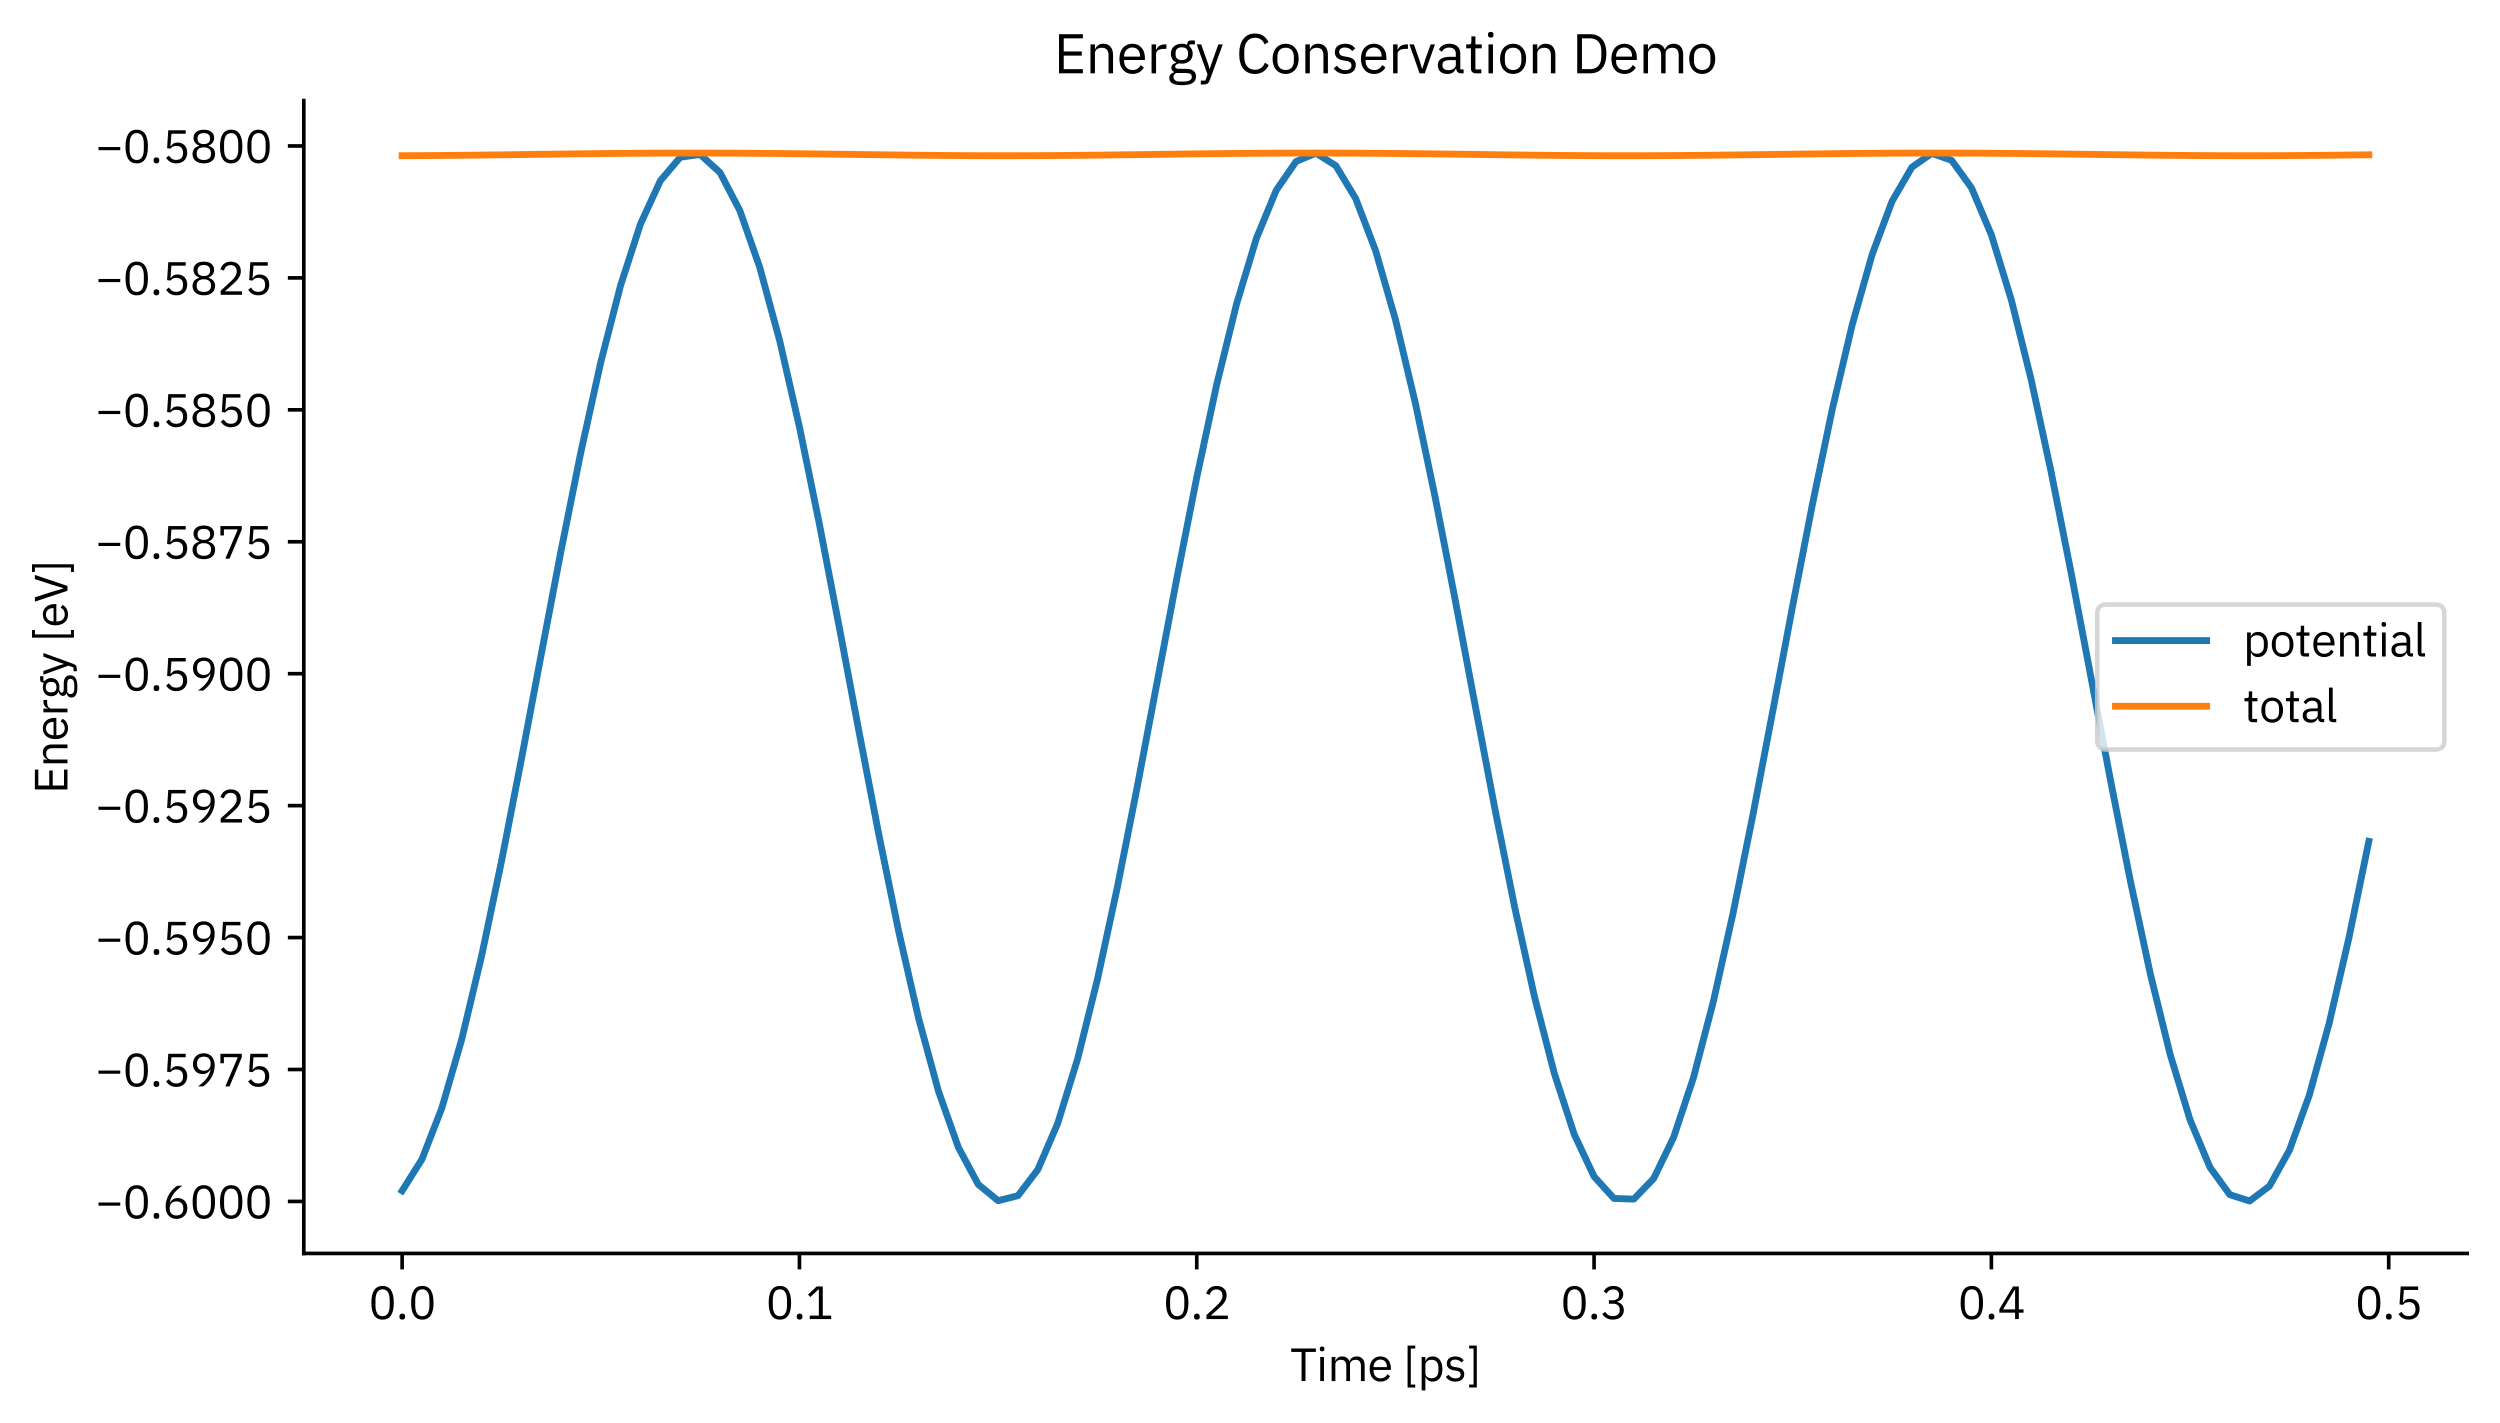 <?xml version="1.0" encoding="utf-8" standalone="no"?>
<!DOCTYPE svg PUBLIC "-//W3C//DTD SVG 1.1//EN"
  "http://www.w3.org/Graphics/SVG/1.1/DTD/svg11.dtd">
<svg xmlns:xlink="http://www.w3.org/1999/xlink" width="548.4pt" height="312.15pt" viewBox="0 0 548.4 312.15" xmlns="http://www.w3.org/2000/svg" version="1.1">
 <defs>
  <style type="text/css">*{stroke-linejoin: round; stroke-linecap: butt}</style>
 </defs>
 <g id="figure_1">
  <g id="patch_1">
   <path d="M 0 312.15 
L 548.4 312.15 
L 548.4 0 
L 0 0 
z
" style="fill: #ffffff"/>
  </g>
  <g id="axes_1">
   <g id="patch_2">
    <path d="M 66.641 274.95 
L 541.2 274.95 
L 541.2 22.08 
L 66.641 22.08 
z
" style="fill: #ffffff"/>
   </g>
   <g id="matplotlib.axis_1">
    <g id="xtick_1">
     <g id="line2d_1">
      <defs>
       <path id="md04490124f" d="M 0 0 
L 0 3.5 
" style="stroke: #000000; stroke-width: 0.8"/>
      </defs>
      <g>
       <use xlink:href="#md04490124f" x="88.211" y="274.95" style="stroke: #000000; stroke-width: 0.8"/>
      </g>
     </g>
     <g id="text_1">
      <!-- 0.0 -->
      <g transform="translate(80.851 289.35) scale(0.1 -0.1)">
       <defs>
        <path id="IBMPlexSans-30" d="M 1920 -77 
C 2989 -77 3456 774 3456 2234 
C 3456 3693 2989 4544 1920 4544 
C 851 4544 384 3693 384 2234 
C 384 774 851 -77 1920 -77 
z
M 1920 390 
C 1222 390 947 1005 947 1869 
L 947 2598 
C 947 3462 1222 4077 1920 4077 
C 2618 4077 2893 3462 2893 2598 
L 2893 1869 
C 2893 1005 2618 390 1920 390 
z
" transform="scale(0.016)"/>
        <path id="IBMPlexSans-2e" d="M 870 -77 
C 1139 -77 1261 77 1261 294 
L 1261 378 
C 1261 595 1139 749 870 749 
C 602 749 480 595 480 378 
L 480 294 
C 480 77 602 -77 870 -77 
z
" transform="scale(0.016)"/>
       </defs>
       <use xlink:href="#IBMPlexSans-30"/>
       <use xlink:href="#IBMPlexSans-2e" transform="translate(60 0)"/>
       <use xlink:href="#IBMPlexSans-30" transform="translate(87.2 0)"/>
      </g>
     </g>
    </g>
    <g id="xtick_2">
     <g id="line2d_2">
      <g>
       <use xlink:href="#md04490124f" x="175.366" y="274.95" style="stroke: #000000; stroke-width: 0.8"/>
      </g>
     </g>
     <g id="text_2">
      <!-- 0.1 -->
      <g transform="translate(168.006 289.35) scale(0.1 -0.1)">
       <defs>
        <path id="IBMPlexSans-31" d="M 3501 0 
L 3501 474 
L 2349 474 
L 2349 4467 
L 1510 4467 
L 326 3360 
L 640 3021 
L 1766 4070 
L 1811 4070 
L 1811 474 
L 563 474 
L 563 0 
L 3501 0 
z
" transform="scale(0.016)"/>
       </defs>
       <use xlink:href="#IBMPlexSans-30"/>
       <use xlink:href="#IBMPlexSans-2e" transform="translate(60 0)"/>
       <use xlink:href="#IBMPlexSans-31" transform="translate(87.2 0)"/>
      </g>
     </g>
    </g>
    <g id="xtick_3">
     <g id="line2d_3">
      <g>
       <use xlink:href="#md04490124f" x="262.521" y="274.95" style="stroke: #000000; stroke-width: 0.8"/>
      </g>
     </g>
     <g id="text_3">
      <!-- 0.2 -->
      <g transform="translate(255.161 289.35) scale(0.1 -0.1)">
       <defs>
        <path id="IBMPlexSans-32" d="M 3411 474 
L 1062 474 
L 2266 1555 
C 2835 2067 3245 2554 3245 3245 
C 3245 4006 2746 4544 1875 4544 
C 1011 4544 614 4019 442 3494 
L 922 3309 
C 1043 3731 1299 4064 1850 4064 
C 2400 4064 2675 3725 2675 3232 
L 2675 3155 
C 2675 2726 2355 2278 1939 1894 
L 480 550 
L 480 0 
L 3411 0 
L 3411 474 
z
" transform="scale(0.016)"/>
       </defs>
       <use xlink:href="#IBMPlexSans-30"/>
       <use xlink:href="#IBMPlexSans-2e" transform="translate(60 0)"/>
       <use xlink:href="#IBMPlexSans-32" transform="translate(87.2 0)"/>
      </g>
     </g>
    </g>
    <g id="xtick_4">
     <g id="line2d_4">
      <g>
       <use xlink:href="#md04490124f" x="349.676" y="274.95" style="stroke: #000000; stroke-width: 0.8"/>
      </g>
     </g>
     <g id="text_4">
      <!-- 0.3 -->
      <g transform="translate(342.316 289.35) scale(0.1 -0.1)">
       <defs>
        <path id="IBMPlexSans-33" d="M 1184 2573 
L 1184 2106 
L 1709 2106 
C 2336 2106 2669 1805 2669 1280 
L 2669 1229 
C 2669 704 2336 403 1709 403 
C 1165 403 902 640 672 992 
L 269 685 
C 544 301 941 -77 1715 -77 
C 2624 -77 3232 454 3232 1222 
C 3232 1894 2771 2253 2291 2349 
L 2291 2374 
C 2765 2496 3149 2842 3149 3418 
C 3149 4141 2547 4544 1792 4544 
C 1075 4544 685 4173 461 3814 
L 858 3507 
C 1043 3846 1318 4064 1779 4064 
C 2253 4064 2579 3827 2579 3360 
L 2579 3315 
C 2579 2886 2272 2573 1670 2573 
L 1184 2573 
z
" transform="scale(0.016)"/>
       </defs>
       <use xlink:href="#IBMPlexSans-30"/>
       <use xlink:href="#IBMPlexSans-2e" transform="translate(60 0)"/>
       <use xlink:href="#IBMPlexSans-33" transform="translate(87.2 0)"/>
      </g>
     </g>
    </g>
    <g id="xtick_5">
     <g id="line2d_5">
      <g>
       <use xlink:href="#md04490124f" x="436.831" y="274.95" style="stroke: #000000; stroke-width: 0.8"/>
      </g>
     </g>
     <g id="text_5">
      <!-- 0.4 -->
      <g transform="translate(429.471 289.35) scale(0.1 -0.1)">
       <defs>
        <path id="IBMPlexSans-34" d="M 2912 0 
L 2912 877 
L 3558 877 
L 3558 1325 
L 2912 1325 
L 2912 4467 
L 2112 4467 
L 243 1350 
L 243 877 
L 2400 877 
L 2400 0 
L 2912 0 
z
M 2368 4051 
L 2400 4051 
L 2400 1325 
L 749 1325 
L 2368 4051 
z
" transform="scale(0.016)"/>
       </defs>
       <use xlink:href="#IBMPlexSans-30"/>
       <use xlink:href="#IBMPlexSans-2e" transform="translate(60 0)"/>
       <use xlink:href="#IBMPlexSans-34" transform="translate(87.2 0)"/>
      </g>
     </g>
    </g>
    <g id="xtick_6">
     <g id="line2d_6">
      <g>
       <use xlink:href="#md04490124f" x="523.986" y="274.95" style="stroke: #000000; stroke-width: 0.8"/>
      </g>
     </g>
     <g id="text_6">
      <!-- 0.5 -->
      <g transform="translate(516.626 289.35) scale(0.1 -0.1)">
       <defs>
        <path id="IBMPlexSans-35" d="M 3187 4467 
L 794 4467 
L 634 2010 
L 1088 1946 
C 1274 2150 1478 2323 1888 2323 
C 2496 2323 2822 1984 2822 1395 
L 2822 1331 
C 2822 742 2496 403 1888 403 
C 1350 403 1126 640 896 992 
L 493 685 
C 762 301 1146 -77 1888 -77 
C 2829 -77 3392 531 3392 1402 
C 3392 2266 2829 2784 2061 2784 
C 1594 2784 1357 2592 1146 2291 
L 1101 2291 
L 1229 3994 
L 3187 3994 
L 3187 4467 
z
" transform="scale(0.016)"/>
       </defs>
       <use xlink:href="#IBMPlexSans-30"/>
       <use xlink:href="#IBMPlexSans-2e" transform="translate(60 0)"/>
       <use xlink:href="#IBMPlexSans-35" transform="translate(87.2 0)"/>
      </g>
     </g>
    </g>
    <g id="text_7">
     <!-- Time [ps] -->
     <g transform="translate(283.015 302.95) scale(0.1 -0.1)">
      <defs>
       <path id="IBMPlexSans-54" d="M 3520 3994 
L 3520 4467 
L 141 4467 
L 141 3994 
L 1562 3994 
L 1562 0 
L 2099 0 
L 2099 3994 
L 3520 3994 
z
" transform="scale(0.016)"/>
       <path id="IBMPlexSans-69" d="M 800 4077 
C 1018 4077 1114 4192 1114 4365 
L 1114 4448 
C 1114 4621 1018 4736 800 4736 
C 582 4736 486 4621 486 4448 
L 486 4365 
C 486 4192 582 4077 800 4077 
z
M 544 0 
L 1056 0 
L 1056 3302 
L 544 3302 
L 544 0 
z
" transform="scale(0.016)"/>
       <path id="IBMPlexSans-6d" d="M 1056 0 
L 1056 2291 
C 1056 2714 1440 2918 1843 2918 
C 2330 2918 2554 2618 2554 2029 
L 2554 0 
L 3066 0 
L 3066 2291 
C 3066 2714 3437 2918 3840 2918 
C 4339 2918 4563 2611 4563 2029 
L 4563 0 
L 5075 0 
L 5075 2118 
C 5075 2918 4672 3379 4000 3379 
C 3437 3379 3117 3066 2995 2707 
L 2982 2707 
C 2803 3181 2406 3379 1971 3379 
C 1459 3379 1229 3104 1082 2765 
L 1056 2765 
L 1056 3302 
L 544 3302 
L 544 0 
L 1056 0 
z
" transform="scale(0.016)"/>
       <path id="IBMPlexSans-65" d="M 1786 -77 
C 2406 -77 2880 230 3091 678 
L 2726 941 
C 2554 576 2234 371 1818 371 
C 1203 371 838 800 838 1370 
L 838 1523 
L 3213 1523 
L 3213 1766 
C 3213 2701 2669 3379 1786 3379 
C 890 3379 301 2701 301 1651 
C 301 602 890 -77 1786 -77 
z
M 1786 2950 
C 2310 2950 2662 2560 2662 1978 
L 2662 1907 
L 838 1907 
L 838 1952 
C 838 2528 1229 2950 1786 2950 
z
" transform="scale(0.016)"/>
       <path id="IBMPlexSans-20" transform="scale(0.016)"/>
       <path id="IBMPlexSans-5b" d="M 1645 -883 
L 1645 -480 
L 1037 -480 
L 1037 4461 
L 1645 4461 
L 1645 4864 
L 595 4864 
L 595 -883 
L 1645 -883 
z
" transform="scale(0.016)"/>
       <path id="IBMPlexSans-70" d="M 544 -1280 
L 1056 -1280 
L 1056 538 
L 1082 538 
C 1280 128 1594 -77 2048 -77 
C 2874 -77 3392 595 3392 1651 
C 3392 2707 2874 3379 2048 3379 
C 1594 3379 1254 3181 1082 2765 
L 1056 2765 
L 1056 3302 
L 544 3302 
L 544 -1280 
z
M 1907 384 
C 1440 384 1056 627 1056 1056 
L 1056 2285 
C 1056 2650 1440 2918 1907 2918 
C 2483 2918 2842 2522 2842 1933 
L 2842 1370 
C 2842 781 2483 384 1907 384 
z
" transform="scale(0.016)"/>
       <path id="IBMPlexSans-73" d="M 1536 -77 
C 2291 -77 2758 314 2758 954 
C 2758 1453 2477 1773 1747 1882 
L 1491 1920 
C 1082 1984 858 2112 858 2432 
C 858 2746 1082 2944 1504 2944 
C 1926 2944 2208 2746 2355 2541 
L 2694 2848 
C 2426 3181 2074 3379 1542 3379 
C 870 3379 365 3059 365 2406 
C 365 1792 819 1542 1427 1453 
L 1690 1414 
C 2125 1350 2266 1152 2266 896 
C 2266 557 2010 358 1574 358 
C 1158 358 851 544 595 864 
L 230 570 
C 525 179 928 -77 1536 -77 
z
" transform="scale(0.016)"/>
       <path id="IBMPlexSans-5d" d="M 384 4864 
L 384 4461 
L 992 4461 
L 992 -480 
L 384 -480 
L 384 -883 
L 1434 -883 
L 1434 4864 
L 384 4864 
z
" transform="scale(0.016)"/>
      </defs>
      <use xlink:href="#IBMPlexSans-54"/>
      <use xlink:href="#IBMPlexSans-69" transform="translate(57.2 0)"/>
      <use xlink:href="#IBMPlexSans-6d" transform="translate(82.2 0)"/>
      <use xlink:href="#IBMPlexSans-65" transform="translate(169.5 0)"/>
      <use xlink:href="#IBMPlexSans-20" transform="translate(224.4 0)"/>
      <use xlink:href="#IBMPlexSans-5b" transform="translate(248 0)"/>
      <use xlink:href="#IBMPlexSans-70" transform="translate(279.7 0)"/>
      <use xlink:href="#IBMPlexSans-73" transform="translate(337.7 0)"/>
      <use xlink:href="#IBMPlexSans-5d" transform="translate(386.4 0)"/>
     </g>
    </g>
   </g>
   <g id="matplotlib.axis_2">
    <g id="ytick_1">
     <g id="line2d_7">
      <defs>
       <path id="mc90e385e9b" d="M 0 0 
L -3.5 0 
" style="stroke: #000000; stroke-width: 0.8"/>
      </defs>
      <g>
       <use xlink:href="#mc90e385e9b" x="66.641" y="263.552" style="stroke: #000000; stroke-width: 0.8"/>
      </g>
     </g>
     <g id="text_8">
      <!-- −0.6000 -->
      <g transform="translate(20.92 267.252) scale(0.1 -0.1)">
       <defs>
        <path id="IBMPlexSans-2212" d="M 3411 1734 
L 3411 2170 
L 429 2170 
L 429 1734 
L 3411 1734 
z
" transform="scale(0.016)"/>
        <path id="IBMPlexSans-36" d="M 1926 -77 
C 2822 -77 3411 525 3411 1402 
C 3411 2246 2861 2778 2093 2778 
C 1549 2778 1229 2502 1018 2138 
L 986 2150 
C 1229 3187 1760 3770 2714 4467 
L 2022 4467 
C 1306 4000 429 2963 429 1638 
C 429 576 998 -77 1926 -77 
z
M 1920 390 
C 1331 390 986 730 986 1331 
L 986 1382 
C 986 1984 1331 2323 1920 2323 
C 2509 2323 2854 1984 2854 1382 
L 2854 1331 
C 2854 730 2509 390 1920 390 
z
" transform="scale(0.016)"/>
       </defs>
       <use xlink:href="#IBMPlexSans-2212"/>
       <use xlink:href="#IBMPlexSans-30" transform="translate(60 0)"/>
       <use xlink:href="#IBMPlexSans-2e" transform="translate(120 0)"/>
       <use xlink:href="#IBMPlexSans-36" transform="translate(147.2 0)"/>
       <use xlink:href="#IBMPlexSans-30" transform="translate(207.2 0)"/>
       <use xlink:href="#IBMPlexSans-30" transform="translate(267.2 0)"/>
       <use xlink:href="#IBMPlexSans-30" transform="translate(327.2 0)"/>
      </g>
     </g>
    </g>
    <g id="ytick_2">
     <g id="line2d_8">
      <g>
       <use xlink:href="#mc90e385e9b" x="66.641" y="234.611" style="stroke: #000000; stroke-width: 0.8"/>
      </g>
     </g>
     <g id="text_9">
      <!-- −0.5975 -->
      <g transform="translate(20.92 238.311) scale(0.1 -0.1)">
       <defs>
        <path id="IBMPlexSans-39" d="M 3411 2829 
C 3411 3891 2842 4544 1914 4544 
C 1018 4544 429 3942 429 3066 
C 429 2221 979 1690 1747 1690 
C 2291 1690 2611 1965 2822 2330 
L 2854 2317 
C 2611 1280 2080 698 1126 0 
L 1818 0 
C 2534 467 3411 1504 3411 2829 
z
M 1920 2144 
C 1331 2144 986 2483 986 3085 
L 986 3136 
C 986 3738 1331 4077 1920 4077 
C 2509 4077 2854 3738 2854 3136 
L 2854 3085 
C 2854 2483 2509 2144 1920 2144 
z
" transform="scale(0.016)"/>
        <path id="IBMPlexSans-37" d="M 1696 0 
L 3373 3994 
L 3373 4467 
L 442 4467 
L 442 3174 
L 922 3174 
L 922 4006 
L 2829 4006 
L 1120 0 
L 1696 0 
z
" transform="scale(0.016)"/>
       </defs>
       <use xlink:href="#IBMPlexSans-2212"/>
       <use xlink:href="#IBMPlexSans-30" transform="translate(60 0)"/>
       <use xlink:href="#IBMPlexSans-2e" transform="translate(120 0)"/>
       <use xlink:href="#IBMPlexSans-35" transform="translate(147.2 0)"/>
       <use xlink:href="#IBMPlexSans-39" transform="translate(207.2 0)"/>
       <use xlink:href="#IBMPlexSans-37" transform="translate(267.2 0)"/>
       <use xlink:href="#IBMPlexSans-35" transform="translate(327.2 0)"/>
      </g>
     </g>
    </g>
    <g id="ytick_3">
     <g id="line2d_9">
      <g>
       <use xlink:href="#mc90e385e9b" x="66.641" y="205.669" style="stroke: #000000; stroke-width: 0.8"/>
      </g>
     </g>
     <g id="text_10">
      <!-- −0.5950 -->
      <g transform="translate(20.92 209.369) scale(0.1 -0.1)">
       <use xlink:href="#IBMPlexSans-2212"/>
       <use xlink:href="#IBMPlexSans-30" transform="translate(60 0)"/>
       <use xlink:href="#IBMPlexSans-2e" transform="translate(120 0)"/>
       <use xlink:href="#IBMPlexSans-35" transform="translate(147.2 0)"/>
       <use xlink:href="#IBMPlexSans-39" transform="translate(207.2 0)"/>
       <use xlink:href="#IBMPlexSans-35" transform="translate(267.2 0)"/>
       <use xlink:href="#IBMPlexSans-30" transform="translate(327.2 0)"/>
      </g>
     </g>
    </g>
    <g id="ytick_4">
     <g id="line2d_10">
      <g>
       <use xlink:href="#mc90e385e9b" x="66.641" y="176.728" style="stroke: #000000; stroke-width: 0.8"/>
      </g>
     </g>
     <g id="text_11">
      <!-- −0.5925 -->
      <g transform="translate(20.92 180.428) scale(0.1 -0.1)">
       <use xlink:href="#IBMPlexSans-2212"/>
       <use xlink:href="#IBMPlexSans-30" transform="translate(60 0)"/>
       <use xlink:href="#IBMPlexSans-2e" transform="translate(120 0)"/>
       <use xlink:href="#IBMPlexSans-35" transform="translate(147.2 0)"/>
       <use xlink:href="#IBMPlexSans-39" transform="translate(207.2 0)"/>
       <use xlink:href="#IBMPlexSans-32" transform="translate(267.2 0)"/>
       <use xlink:href="#IBMPlexSans-35" transform="translate(327.2 0)"/>
      </g>
     </g>
    </g>
    <g id="ytick_5">
     <g id="line2d_11">
      <g>
       <use xlink:href="#mc90e385e9b" x="66.641" y="147.787" style="stroke: #000000; stroke-width: 0.8"/>
      </g>
     </g>
     <g id="text_12">
      <!-- −0.5900 -->
      <g transform="translate(20.92 151.487) scale(0.1 -0.1)">
       <use xlink:href="#IBMPlexSans-2212"/>
       <use xlink:href="#IBMPlexSans-30" transform="translate(60 0)"/>
       <use xlink:href="#IBMPlexSans-2e" transform="translate(120 0)"/>
       <use xlink:href="#IBMPlexSans-35" transform="translate(147.2 0)"/>
       <use xlink:href="#IBMPlexSans-39" transform="translate(207.2 0)"/>
       <use xlink:href="#IBMPlexSans-30" transform="translate(267.2 0)"/>
       <use xlink:href="#IBMPlexSans-30" transform="translate(327.2 0)"/>
      </g>
     </g>
    </g>
    <g id="ytick_6">
     <g id="line2d_12">
      <g>
       <use xlink:href="#mc90e385e9b" x="66.641" y="118.845" style="stroke: #000000; stroke-width: 0.8"/>
      </g>
     </g>
     <g id="text_13">
      <!-- −0.5875 -->
      <g transform="translate(20.92 122.545) scale(0.1 -0.1)">
       <defs>
        <path id="IBMPlexSans-38" d="M 1920 -77 
C 2938 -77 3469 480 3469 1216 
C 3469 1824 3104 2176 2566 2323 
L 2566 2374 
C 3034 2534 3334 2912 3334 3424 
C 3334 4102 2810 4544 1920 4544 
C 1030 4544 506 4102 506 3424 
C 506 2912 806 2534 1274 2374 
L 1274 2323 
C 736 2176 371 1824 371 1216 
C 371 480 902 -77 1920 -77 
z
M 1920 390 
C 1299 390 941 685 941 1190 
L 941 1325 
C 941 1830 1299 2125 1920 2125 
C 2541 2125 2899 1830 2899 1325 
L 2899 1190 
C 2899 685 2541 390 1920 390 
z
M 1920 2573 
C 1363 2573 1062 2822 1062 3277 
L 1062 3373 
C 1062 3827 1363 4077 1920 4077 
C 2477 4077 2778 3827 2778 3373 
L 2778 3277 
C 2778 2822 2477 2573 1920 2573 
z
" transform="scale(0.016)"/>
       </defs>
       <use xlink:href="#IBMPlexSans-2212"/>
       <use xlink:href="#IBMPlexSans-30" transform="translate(60 0)"/>
       <use xlink:href="#IBMPlexSans-2e" transform="translate(120 0)"/>
       <use xlink:href="#IBMPlexSans-35" transform="translate(147.2 0)"/>
       <use xlink:href="#IBMPlexSans-38" transform="translate(207.2 0)"/>
       <use xlink:href="#IBMPlexSans-37" transform="translate(267.2 0)"/>
       <use xlink:href="#IBMPlexSans-35" transform="translate(327.2 0)"/>
      </g>
     </g>
    </g>
    <g id="ytick_7">
     <g id="line2d_13">
      <g>
       <use xlink:href="#mc90e385e9b" x="66.641" y="89.904" style="stroke: #000000; stroke-width: 0.8"/>
      </g>
     </g>
     <g id="text_14">
      <!-- −0.5850 -->
      <g transform="translate(20.92 93.604) scale(0.1 -0.1)">
       <use xlink:href="#IBMPlexSans-2212"/>
       <use xlink:href="#IBMPlexSans-30" transform="translate(60 0)"/>
       <use xlink:href="#IBMPlexSans-2e" transform="translate(120 0)"/>
       <use xlink:href="#IBMPlexSans-35" transform="translate(147.2 0)"/>
       <use xlink:href="#IBMPlexSans-38" transform="translate(207.2 0)"/>
       <use xlink:href="#IBMPlexSans-35" transform="translate(267.2 0)"/>
       <use xlink:href="#IBMPlexSans-30" transform="translate(327.2 0)"/>
      </g>
     </g>
    </g>
    <g id="ytick_8">
     <g id="line2d_14">
      <g>
       <use xlink:href="#mc90e385e9b" x="66.641" y="60.962" style="stroke: #000000; stroke-width: 0.8"/>
      </g>
     </g>
     <g id="text_15">
      <!-- −0.5825 -->
      <g transform="translate(20.92 64.662) scale(0.1 -0.1)">
       <use xlink:href="#IBMPlexSans-2212"/>
       <use xlink:href="#IBMPlexSans-30" transform="translate(60 0)"/>
       <use xlink:href="#IBMPlexSans-2e" transform="translate(120 0)"/>
       <use xlink:href="#IBMPlexSans-35" transform="translate(147.2 0)"/>
       <use xlink:href="#IBMPlexSans-38" transform="translate(207.2 0)"/>
       <use xlink:href="#IBMPlexSans-32" transform="translate(267.2 0)"/>
       <use xlink:href="#IBMPlexSans-35" transform="translate(327.2 0)"/>
      </g>
     </g>
    </g>
    <g id="ytick_9">
     <g id="line2d_15">
      <g>
       <use xlink:href="#mc90e385e9b" x="66.641" y="32.021" style="stroke: #000000; stroke-width: 0.8"/>
      </g>
     </g>
     <g id="text_16">
      <!-- −0.5800 -->
      <g transform="translate(20.92 35.721) scale(0.1 -0.1)">
       <use xlink:href="#IBMPlexSans-2212"/>
       <use xlink:href="#IBMPlexSans-30" transform="translate(60 0)"/>
       <use xlink:href="#IBMPlexSans-2e" transform="translate(120 0)"/>
       <use xlink:href="#IBMPlexSans-35" transform="translate(147.2 0)"/>
       <use xlink:href="#IBMPlexSans-38" transform="translate(207.2 0)"/>
       <use xlink:href="#IBMPlexSans-30" transform="translate(267.2 0)"/>
       <use xlink:href="#IBMPlexSans-30" transform="translate(327.2 0)"/>
      </g>
     </g>
    </g>
    <g id="text_17">
     <!-- Energy [eV] -->
     <g transform="translate(14.8 174.126) rotate(-90) scale(0.1 -0.1)">
      <defs>
       <path id="IBMPlexSans-45" d="M 3322 0 
L 3322 474 
L 1133 474 
L 1133 2022 
L 3194 2022 
L 3194 2496 
L 1133 2496 
L 1133 3994 
L 3322 3994 
L 3322 4467 
L 595 4467 
L 595 0 
L 3322 0 
z
" transform="scale(0.016)"/>
       <path id="IBMPlexSans-6e" d="M 1056 0 
L 1056 2291 
C 1056 2714 1453 2918 1862 2918 
C 2355 2918 2611 2618 2611 2029 
L 2611 0 
L 3123 0 
L 3123 2118 
C 3123 2918 2694 3379 2016 3379 
C 1523 3379 1242 3136 1082 2765 
L 1056 2765 
L 1056 3302 
L 544 3302 
L 544 0 
L 1056 0 
z
" transform="scale(0.016)"/>
       <path id="IBMPlexSans-72" d="M 1056 0 
L 1056 2240 
C 1056 2554 1389 2790 1939 2790 
L 2240 2790 
L 2240 3302 
L 2042 3302 
C 1504 3302 1203 3008 1088 2694 
L 1056 2694 
L 1056 3302 
L 544 3302 
L 544 0 
L 1056 0 
z
" transform="scale(0.016)"/>
       <path id="IBMPlexSans-67" d="M 3328 -365 
C 3328 179 2976 512 2157 512 
L 1453 512 
C 1152 512 947 563 947 762 
C 947 966 1165 1075 1382 1133 
C 1478 1114 1594 1101 1702 1101 
C 2458 1101 2950 1568 2950 2240 
C 2950 2592 2810 2886 2573 3091 
L 2573 3302 
L 3200 3302 
L 3200 3750 
L 2707 3750 
C 2432 3750 2323 3565 2323 3309 
L 2323 3251 
C 2144 3334 1933 3379 1696 3379 
C 947 3379 454 2912 454 2240 
C 454 1779 685 1414 1075 1229 
L 1075 1203 
C 742 1120 506 960 506 627 
C 506 403 614 256 800 166 
L 800 96 
C 474 6 275 -186 275 -544 
C 275 -1062 698 -1357 1728 -1357 
C 2790 -1357 3328 -1043 3328 -365 
z
M 2848 -403 
C 2848 -762 2515 -941 1946 -941 
L 1472 -941 
C 954 -941 755 -704 755 -416 
C 755 -211 851 -64 1062 32 
L 2163 32 
C 2675 32 2848 -141 2848 -403 
z
M 1702 1510 
C 1267 1510 992 1715 992 2150 
L 992 2330 
C 992 2765 1267 2970 1702 2970 
C 2138 2970 2413 2765 2413 2330 
L 2413 2150 
C 2413 1715 2138 1510 1702 1510 
z
" transform="scale(0.016)"/>
       <path id="IBMPlexSans-79" d="M 1779 1056 
L 1600 518 
L 1568 518 
L 1414 1056 
L 621 3302 
L 109 3302 
L 1344 -128 
L 1094 -832 
L 576 -832 
L 576 -1280 
L 838 -1280 
C 1325 -1280 1459 -1165 1606 -768 
L 3085 3302 
L 2579 3302 
L 1779 1056 
z
" transform="scale(0.016)"/>
       <path id="IBMPlexSans-56" d="M 2266 0 
L 3770 4467 
L 3213 4467 
L 2470 2214 
L 1965 538 
L 1933 538 
L 1440 2214 
L 704 4467 
L 128 4467 
L 1613 0 
L 2266 0 
z
" transform="scale(0.016)"/>
      </defs>
      <use xlink:href="#IBMPlexSans-45"/>
      <use xlink:href="#IBMPlexSans-6e" transform="translate(58.3 0)"/>
      <use xlink:href="#IBMPlexSans-65" transform="translate(115.1 0)"/>
      <use xlink:href="#IBMPlexSans-72" transform="translate(170 0)"/>
      <use xlink:href="#IBMPlexSans-67" transform="translate(206.7 0)"/>
      <use xlink:href="#IBMPlexSans-79" transform="translate(259.5 0)"/>
      <use xlink:href="#IBMPlexSans-20" transform="translate(309.4 0)"/>
      <use xlink:href="#IBMPlexSans-5b" transform="translate(333 0)"/>
      <use xlink:href="#IBMPlexSans-65" transform="translate(364.7 0)"/>
      <use xlink:href="#IBMPlexSans-56" transform="translate(419.6 0)"/>
      <use xlink:href="#IBMPlexSans-5d" transform="translate(480.5 0)"/>
     </g>
    </g>
   </g>
   <g id="line2d_16">
    <path d="M 88.211 261.209 
L 92.569 254.277 
L 96.927 243.046 
L 101.285 227.982 
L 105.642 209.709 
L 110 188.979 
L 114.358 166.64 
L 118.716 143.599 
L 123.073 120.787 
L 127.431 99.116 
L 131.789 79.449 
L 136.147 62.56 
L 140.504 49.114 
L 144.862 39.635 
L 149.22 34.491 
L 153.578 33.883 
L 157.935 37.833 
L 162.293 46.189 
L 166.651 58.626 
L 171.009 74.659 
L 175.366 93.66 
L 179.724 114.879 
L 184.082 137.476 
L 188.44 160.546 
L 192.797 183.162 
L 197.155 204.406 
L 201.513 223.41 
L 205.871 239.393 
L 210.228 251.696 
L 214.586 259.806 
L 218.944 263.386 
L 223.302 262.287 
L 227.659 256.554 
L 232.017 246.427 
L 236.375 232.327 
L 240.733 214.839 
L 245.09 194.682 
L 249.448 172.683 
L 253.806 149.739 
L 258.164 126.776 
L 262.521 104.715 
L 266.879 84.435 
L 271.237 66.738 
L 275.595 52.32 
L 279.952 41.743 
L 284.31 35.421 
L 288.668 33.598 
L 293.026 36.344 
L 297.383 43.554 
L 301.741 54.947 
L 306.099 70.08 
L 310.457 88.361 
L 314.814 109.069 
L 319.172 131.386 
L 323.53 154.42 
L 327.888 177.248 
L 332.245 198.943 
L 336.603 218.623 
L 340.961 235.48 
L 345.319 248.817 
L 349.676 258.082 
L 354.034 262.888 
L 358.392 263.036 
L 362.75 258.52 
L 367.107 249.527 
L 371.465 236.432 
L 375.823 219.779 
L 380.181 200.254 
L 384.538 178.66 
L 388.896 155.877 
L 393.254 132.828 
L 397.612 110.439 
L 401.969 89.604 
L 406.327 71.148 
L 410.685 55.798 
L 415.043 44.153 
L 419.4 36.669 
L 423.758 33.636 
L 428.116 35.171 
L 432.474 41.215 
L 436.831 51.533 
L 441.189 65.724 
L 445.547 83.234 
L 449.905 103.373 
L 454.262 125.347 
L 458.62 148.28 
L 462.978 171.253 
L 467.336 193.339 
L 471.693 213.637 
L 476.051 231.317 
L 480.409 245.65 
L 484.767 256.042 
L 489.124 262.06 
L 493.482 263.455 
L 497.84 260.168 
L 502.198 252.336 
L 506.555 240.285 
L 510.913 224.516 
L 515.271 205.68 
L 519.629 184.553 
" clip-path="url(#p928c86bed1)" style="fill: none; stroke: #1f77b4; stroke-width: 1.5; stroke-linecap: square"/>
   </g>
   <g id="line2d_17">
    <path d="M 88.211 34.15 
L 92.569 34.132 
L 96.927 34.103 
L 101.285 34.063 
L 105.642 34.016 
L 110 33.962 
L 114.358 33.905 
L 118.716 33.847 
L 123.073 33.789 
L 127.431 33.735 
L 131.789 33.686 
L 136.147 33.645 
L 140.504 33.612 
L 144.862 33.589 
L 149.22 33.576 
L 153.578 33.575 
L 157.935 33.584 
L 162.293 33.605 
L 166.651 33.635 
L 171.009 33.674 
L 175.366 33.721 
L 179.724 33.774 
L 184.082 33.831 
L 188.44 33.89 
L 192.797 33.947 
L 197.155 34.002 
L 201.513 34.051 
L 205.871 34.093 
L 210.228 34.125 
L 214.586 34.147 
L 218.944 34.156 
L 223.302 34.153 
L 227.659 34.138 
L 232.017 34.111 
L 236.375 34.075 
L 240.733 34.029 
L 245.09 33.977 
L 249.448 33.921 
L 253.806 33.862 
L 258.164 33.804 
L 262.521 33.749 
L 266.879 33.699 
L 271.237 33.655 
L 275.595 33.62 
L 279.952 33.594 
L 284.31 33.578 
L 288.668 33.574 
L 293.026 33.581 
L 297.383 33.598 
L 301.741 33.626 
L 306.099 33.663 
L 310.457 33.708 
L 314.814 33.76 
L 319.172 33.816 
L 323.53 33.874 
L 327.888 33.932 
L 332.245 33.988 
L 336.603 34.039 
L 340.961 34.083 
L 345.319 34.118 
L 349.676 34.142 
L 354.034 34.155 
L 358.392 34.155 
L 362.75 34.143 
L 367.107 34.12 
L 371.465 34.085 
L 375.823 34.042 
L 380.181 33.991 
L 384.538 33.936 
L 388.896 33.878 
L 393.254 33.819 
L 397.612 33.763 
L 401.969 33.711 
L 406.327 33.666 
L 410.685 33.628 
L 415.043 33.6 
L 419.4 33.582 
L 423.758 33.574 
L 428.116 33.578 
L 432.474 33.593 
L 436.831 33.618 
L 441.189 33.653 
L 445.547 33.696 
L 449.905 33.746 
L 454.262 33.801 
L 458.62 33.858 
L 462.978 33.917 
L 467.336 33.973 
L 471.693 34.026 
L 476.051 34.072 
L 480.409 34.109 
L 484.767 34.137 
L 489.124 34.153 
L 493.482 34.156 
L 497.84 34.148 
L 502.198 34.127 
L 506.555 34.095 
L 510.913 34.054 
L 515.271 34.005 
L 519.629 33.951 
" clip-path="url(#p928c86bed1)" style="fill: none; stroke: #ff7f0e; stroke-width: 1.5; stroke-linecap: square"/>
   </g>
   <g id="patch_3">
    <path d="M 66.641 274.95 
L 66.641 22.08 
" style="fill: none; stroke: #000000; stroke-width: 0.8; stroke-linejoin: miter; stroke-linecap: square"/>
   </g>
   <g id="patch_4">
    <path d="M 66.641 274.95 
L 541.2 274.95 
" style="fill: none; stroke: #000000; stroke-width: 0.8; stroke-linejoin: miter; stroke-linecap: square"/>
   </g>
   <g id="text_18">
    <!-- Energy Conservation Demo -->
    <g transform="translate(231.164 16.08) scale(0.12 -0.12)">
     <defs>
      <path id="IBMPlexSans-43" d="M 2170 -77 
C 2912 -77 3456 314 3738 941 
L 3309 1210 
C 3130 723 2739 403 2170 403 
C 1402 403 947 960 947 1875 
L 947 2541 
C 947 3456 1402 4064 2170 4064 
C 2720 4064 3091 3763 3270 3302 
L 3706 3565 
C 3424 4186 2912 4544 2170 4544 
C 1043 4544 371 3699 371 2208 
C 371 717 1043 -77 2170 -77 
z
" transform="scale(0.016)"/>
      <path id="IBMPlexSans-6f" d="M 1792 -77 
C 2675 -77 3283 602 3283 1651 
C 3283 2701 2675 3379 1792 3379 
C 909 3379 301 2701 301 1651 
C 301 602 909 -77 1792 -77 
z
M 1792 378 
C 1242 378 851 717 851 1414 
L 851 1888 
C 851 2586 1242 2925 1792 2925 
C 2342 2925 2733 2586 2733 1888 
L 2733 1414 
C 2733 717 2342 378 1792 378 
z
" transform="scale(0.016)"/>
      <path id="IBMPlexSans-76" d="M 1869 0 
L 3034 3302 
L 2541 3302 
L 1952 1664 
L 1594 538 
L 1562 538 
L 1203 1664 
L 627 3302 
L 115 3302 
L 1274 0 
L 1869 0 
z
" transform="scale(0.016)"/>
      <path id="IBMPlexSans-61" d="M 3232 0 
L 3232 448 
L 2854 448 
L 2854 2266 
C 2854 2963 2381 3379 1587 3379 
C 992 3379 595 3085 416 2733 
L 723 2445 
C 902 2746 1165 2938 1562 2938 
C 2086 2938 2342 2682 2342 2214 
L 2342 1888 
L 1690 1888 
C 730 1888 282 1542 282 922 
C 282 307 691 -77 1389 -77 
C 1850 -77 2202 134 2342 538 
L 2374 538 
C 2413 230 2566 0 2944 0 
L 3232 0 
z
M 1472 358 
C 1075 358 819 544 819 870 
L 819 1005 
C 819 1325 1082 1504 1664 1504 
L 2342 1504 
L 2342 960 
C 2342 621 1978 358 1472 358 
z
" transform="scale(0.016)"/>
      <path id="IBMPlexSans-74" d="M 1914 0 
L 1914 448 
L 1242 448 
L 1242 2854 
L 1965 2854 
L 1965 3302 
L 1242 3302 
L 1242 4218 
L 781 4218 
L 781 3603 
C 781 3379 710 3302 493 3302 
L 186 3302 
L 186 2854 
L 730 2854 
L 730 544 
C 730 224 922 0 1274 0 
L 1914 0 
z
" transform="scale(0.016)"/>
      <path id="IBMPlexSans-44" d="M 595 0 
L 2093 0 
C 3206 0 3923 742 3923 2234 
C 3923 3725 3206 4467 2093 4467 
L 595 4467 
L 595 0 
z
M 1133 474 
L 1133 3994 
L 2093 3994 
C 2829 3994 3347 3482 3347 2598 
L 3347 1869 
C 3347 986 2829 474 2093 474 
L 1133 474 
z
" transform="scale(0.016)"/>
     </defs>
     <use xlink:href="#IBMPlexSans-45"/>
     <use xlink:href="#IBMPlexSans-6e" transform="translate(58.3 0)"/>
     <use xlink:href="#IBMPlexSans-65" transform="translate(115.1 0)"/>
     <use xlink:href="#IBMPlexSans-72" transform="translate(170 0)"/>
     <use xlink:href="#IBMPlexSans-67" transform="translate(206.7 0)"/>
     <use xlink:href="#IBMPlexSans-79" transform="translate(259.5 0)"/>
     <use xlink:href="#IBMPlexSans-20" transform="translate(309.4 0)"/>
     <use xlink:href="#IBMPlexSans-43" transform="translate(333 0)"/>
     <use xlink:href="#IBMPlexSans-6f" transform="translate(395.1 0)"/>
     <use xlink:href="#IBMPlexSans-6e" transform="translate(451.1 0)"/>
     <use xlink:href="#IBMPlexSans-73" transform="translate(507.9 0)"/>
     <use xlink:href="#IBMPlexSans-65" transform="translate(556.6 0)"/>
     <use xlink:href="#IBMPlexSans-72" transform="translate(611.5 0)"/>
     <use xlink:href="#IBMPlexSans-76" transform="translate(648.2 0)"/>
     <use xlink:href="#IBMPlexSans-61" transform="translate(697.4 0)"/>
     <use xlink:href="#IBMPlexSans-74" transform="translate(750.8 0)"/>
     <use xlink:href="#IBMPlexSans-69" transform="translate(785.9 0)"/>
     <use xlink:href="#IBMPlexSans-6f" transform="translate(810.9 0)"/>
     <use xlink:href="#IBMPlexSans-6e" transform="translate(866.9 0)"/>
     <use xlink:href="#IBMPlexSans-20" transform="translate(923.7 0)"/>
     <use xlink:href="#IBMPlexSans-44" transform="translate(947.3 0)"/>
     <use xlink:href="#IBMPlexSans-65" transform="translate(1014.4 0)"/>
     <use xlink:href="#IBMPlexSans-6d" transform="translate(1069.3 0)"/>
     <use xlink:href="#IBMPlexSans-6f" transform="translate(1156.6 0)"/>
    </g>
   </g>
   <g id="legend_1">
    <g id="patch_5">
     <path d="M 462.05 164.415 
L 534.2 164.415 
Q 536.2 164.415 536.2 162.415 
L 536.2 134.615 
Q 536.2 132.615 534.2 132.615 
L 462.05 132.615 
Q 460.05 132.615 460.05 134.615 
L 460.05 162.415 
Q 460.05 164.415 462.05 164.415 
z
" style="fill: #ffffff; opacity: 0.8; stroke: #cccccc; stroke-linejoin: miter"/>
    </g>
    <g id="line2d_18">
     <path d="M 464.05 140.515 
L 474.05 140.515 
L 484.05 140.515 
" style="fill: none; stroke: #1f77b4; stroke-width: 1.5; stroke-linecap: square"/>
    </g>
    <g id="text_19">
     <!-- potential -->
     <g transform="translate(492.05 144.015) scale(0.1 -0.1)">
      <defs>
       <path id="IBMPlexSans-6c" d="M 1542 0 
L 1542 448 
L 1056 448 
L 1056 4736 
L 544 4736 
L 544 531 
C 544 224 736 0 1088 0 
L 1542 0 
z
" transform="scale(0.016)"/>
      </defs>
      <use xlink:href="#IBMPlexSans-70"/>
      <use xlink:href="#IBMPlexSans-6f" transform="translate(58 0)"/>
      <use xlink:href="#IBMPlexSans-74" transform="translate(114 0)"/>
      <use xlink:href="#IBMPlexSans-65" transform="translate(149.1 0)"/>
      <use xlink:href="#IBMPlexSans-6e" transform="translate(204 0)"/>
      <use xlink:href="#IBMPlexSans-74" transform="translate(260.8 0)"/>
      <use xlink:href="#IBMPlexSans-69" transform="translate(295.9 0)"/>
      <use xlink:href="#IBMPlexSans-61" transform="translate(320.9 0)"/>
      <use xlink:href="#IBMPlexSans-6c" transform="translate(374.3 0)"/>
     </g>
    </g>
    <g id="line2d_19">
     <path d="M 464.05 154.915 
L 474.05 154.915 
L 484.05 154.915 
" style="fill: none; stroke: #ff7f0e; stroke-width: 1.5; stroke-linecap: square"/>
    </g>
    <g id="text_20">
     <!-- total -->
     <g transform="translate(492.05 158.415) scale(0.1 -0.1)">
      <use xlink:href="#IBMPlexSans-74"/>
      <use xlink:href="#IBMPlexSans-6f" transform="translate(35.1 0)"/>
      <use xlink:href="#IBMPlexSans-74" transform="translate(91.1 0)"/>
      <use xlink:href="#IBMPlexSans-61" transform="translate(126.2 0)"/>
      <use xlink:href="#IBMPlexSans-6c" transform="translate(179.6 0)"/>
     </g>
    </g>
   </g>
  </g>
 </g>
 <defs>
  <clipPath id="p928c86bed1">
   <rect x="66.641" y="22.08" width="474.559" height="252.87"/>
  </clipPath>
 </defs>
</svg>